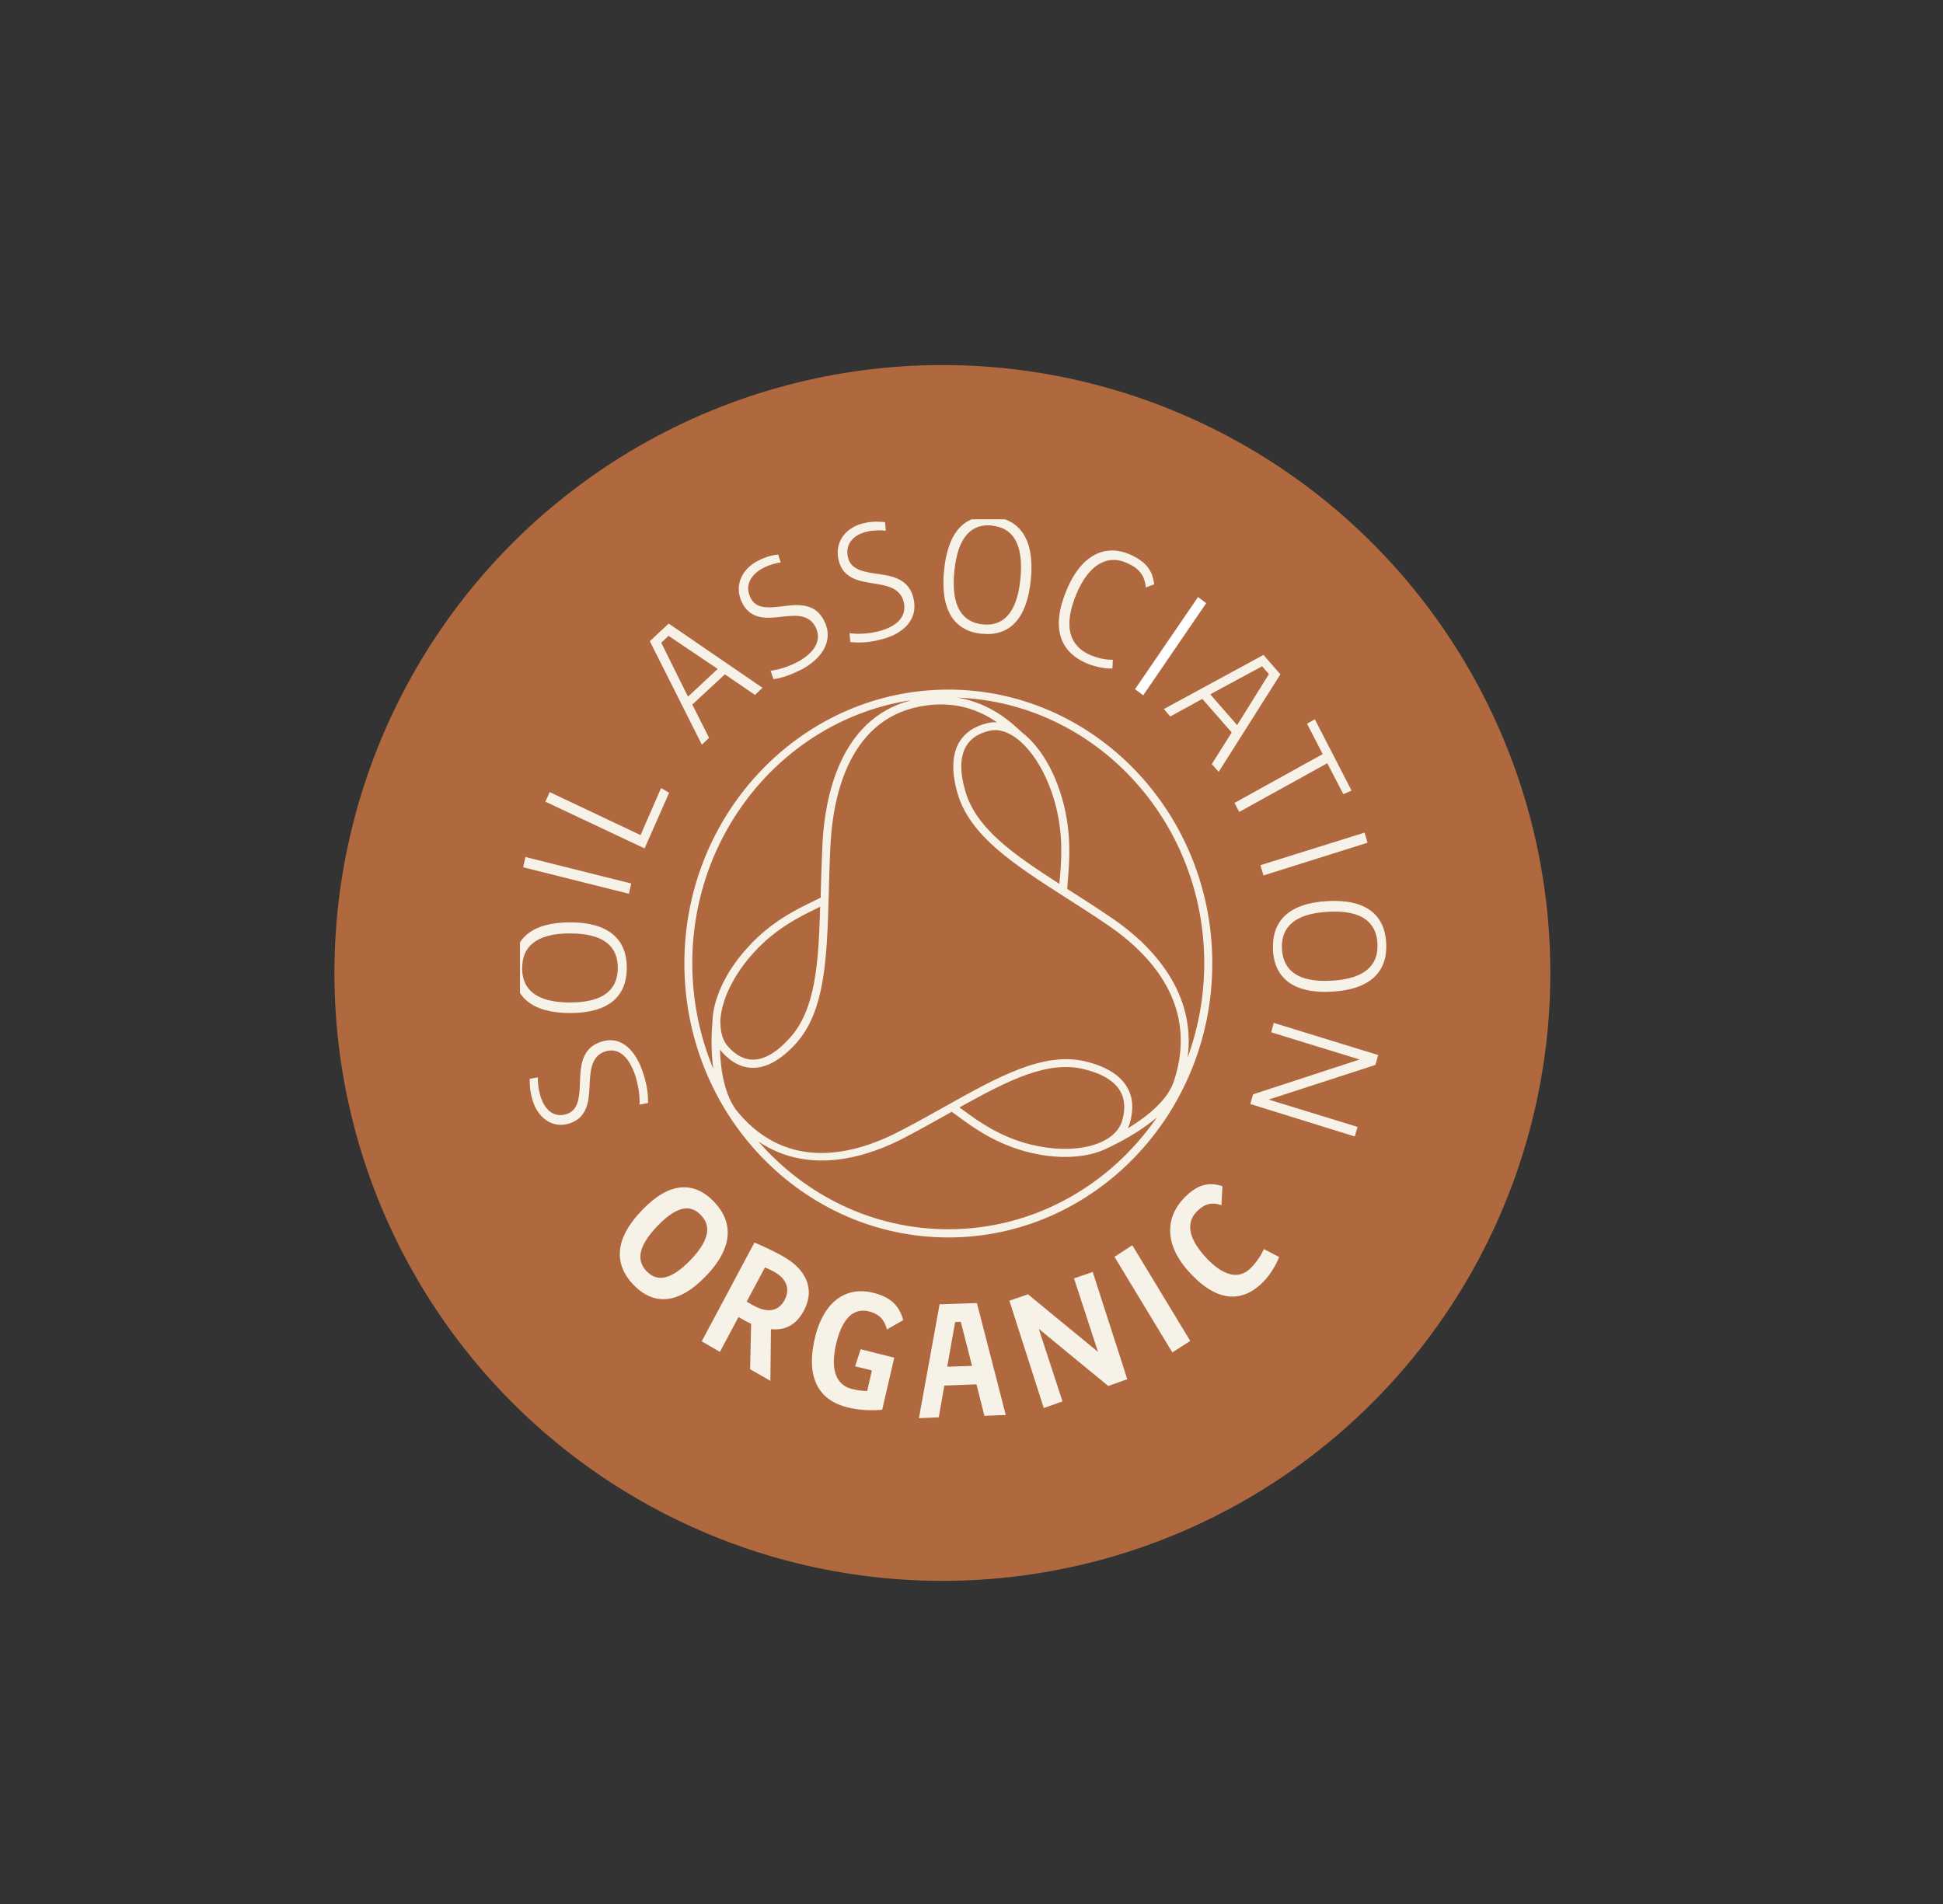 <svg viewBox="0 0 140.08 137.29" xmlns:xlink="http://www.w3.org/1999/xlink" xmlns="http://www.w3.org/2000/svg" id="Layer_1">
  <rect x="0" y="0" width="140.08" height="137.29" fill="#333333" stroke="none"/>
  <defs>
    <style>
      .cls-1 {
        fill: none;
      }

      .cls-2 {
        fill: #f7f2e7;
      }

      .cls-3 {
        clip-path: url(#clippath-1);
      }

      .cls-4 {
        clip-path: url(#clippath-3);
      }

      .cls-5 {
        clip-path: url(#clippath-4);
      }

      .cls-6 {
        clip-path: url(#clippath-2);
      }

      .cls-7 {
        clip-path: url(#clippath-6);
      }

      .cls-8 {
        clip-path: url(#clippath-5);
      }

      .cls-9 {
        fill: #fff;
      }

      .cls-10 {
        fill: #b0693e;
      }

      .cls-11 {
        clip-path: url(#clippath);
      }
    </style>
    <clipPath id="clippath">
      <rect height="88.4" width="63.11" y="37.44" x="37.49" class="cls-1"></rect>
    </clipPath>
    <clipPath id="clippath-1">
      <rect height="88.4" width="63.11" y="37.44" x="37.49" class="cls-1"></rect>
    </clipPath>
    <clipPath id="clippath-2">
      <rect height="68.53" width="63.11" y="37.44" x="37.49" class="cls-1"></rect>
    </clipPath>
    <clipPath id="clippath-3">
      <rect height="88.4" width="63.11" y="37.44" x="37.49" class="cls-1"></rect>
    </clipPath>
    <clipPath id="clippath-4">
      <rect height="88.4" width="63.11" y="37.44" x="37.49" class="cls-1"></rect>
    </clipPath>
    <clipPath id="clippath-5">
      <rect height="88.4" width="63.11" y="37.44" x="37.49" class="cls-1"></rect>
    </clipPath>
    <clipPath id="clippath-6">
      <rect height="88.4" width="62.88" y="37.44" x="37.72" class="cls-1"></rect>
    </clipPath>
  </defs>
  <circle r="43.83" cy="70.15" cx="67.94" class="cls-10"></circle>
  <g>
    <g class="cls-11">
      <path d="M46.4,77.46c.23.76.34,1.42.32,2.07l-.61.11c.02-.61-.06-1.23-.27-1.96-.42-1.39-1.2-2.2-2.2-1.87-.43.13-.68.4-.84.73-.41.83-.19,2.06-.45,3.06-.17.61-.5,1.14-1.3,1.4-1.26.4-2.29-.44-2.66-1.69-.19-.65-.21-1.13-.2-1.53l.59-.1c-.02.34.03.83.18,1.34.3,1.02.99,1.59,1.87,1.31.62-.2.83-.71.91-1.33.12-.76.02-1.72.25-2.5.19-.62.55-1.13,1.36-1.39,1.53-.5,2.57.78,3.04,2.34" class="cls-2"></path>
      <path d="M45.19,69.77c0,2.06-1.29,3.27-4.09,3.27-2.8,0-4.09-1.21-4.09-3.27s1.28-3.26,4.08-3.27c2.79,0,4.09,1.22,4.1,3.25M37.64,69.79c0,1.49.94,2.49,3.45,2.49,2.53,0,3.45-1.01,3.45-2.5s-.94-2.48-3.45-2.48-3.45,1.02-3.44,2.49" class="cls-2"></path>
    </g>
    <polygon points="48.24 57.16 46.47 61.17 39.32 57.8 39.63 57.11 46.18 60.21 47.66 56.82 48.24 57.16" class="cls-2"></polygon>
    <path d="M54.44,50.11l-2.18-1.49-2.35,2.18,1.21,2.4-.52.49-3.75-7.46,1.36-1.27,6.76,4.63-.53.51ZM48.2,45.84l-.53.5,1.93,3.89,2.14-2-3.53-2.38Z" class="cls-2"></path>
    <g class="cls-3">
      <path d="M57.68,48.32c-.68.34-1.3.56-1.92.65l-.2-.61c.57-.08,1.16-.25,1.82-.57,1.26-.64,1.9-1.56,1.44-2.53-.2-.42-.5-.65-.83-.76-.86-.28-1.98.13-2.97.02-.61-.07-1.17-.34-1.54-1.11-.58-1.24.05-2.42,1.19-2.99.6-.3,1.05-.4,1.43-.44l.19.57c-.32.04-.79.16-1.24.39-.93.47-1.36,1.27-.96,2.12.28.61.8.74,1.41.73.75,0,1.64-.25,2.42-.13.61.09,1.16.38,1.53,1.17.7,1.49-.34,2.76-1.75,3.49" class="cls-2"></path>
    </g>
    <g class="cls-6">
      <path d="M63.31,46.16c-.75.17-1.39.2-2.01.13l-.05-.64c.57.08,1.2.06,1.9-.09,1.37-.29,2.23-1.01,2.02-2.08-.09-.46-.32-.74-.62-.95-.76-.5-1.96-.4-2.89-.77-.57-.23-1.05-.62-1.22-1.47-.26-1.34.65-2.32,1.88-2.58.65-.14,1.11-.1,1.49-.06l.05.62c-.32-.05-.79-.06-1.3.05-1.01.21-1.62.87-1.44,1.8.13.66.59.93,1.19,1.08.72.2,1.64.19,2.37.51.57.25,1.03.68,1.2,1.54.31,1.62-1.01,2.58-2.56,2.9" class="cls-2"></path>
      <path d="M70.79,45.7c-1.97-.2-3.01-1.66-2.73-4.56.28-2.89,1.57-4.09,3.53-3.89,1.94.2,3.01,1.64,2.73,4.53-.28,2.9-1.59,4.12-3.53,3.91M71.53,37.89c-1.43-.14-2.48.72-2.73,3.32-.25,2.6.63,3.66,2.05,3.81,1.4.14,2.47-.71,2.72-3.31.25-2.6-.63-3.67-2.05-3.81" class="cls-2"></path>
    </g>
    <g class="cls-4">
      <path d="M82.61,42.36c-.09-.91-.5-1.39-1.39-1.78-1.33-.6-2.71.05-3.63,2.28-.95,2.29-.48,3.69.95,4.34.52.23,1.12.38,1.69.37l-.03.63c-.68.02-1.37-.17-1.94-.41-1.77-.8-2.53-2.45-1.37-5.23,1.13-2.74,2.94-3.3,4.56-2.59,1.2.54,1.64,1.16,1.76,2.16l-.62.23h0Z" class="cls-2"></path>
    </g>
    <path d="M87.37,55.08l1.43-2.27-2.12-2.42-2.31,1.27-.46-.54,7.18-3.9,1.22,1.4-4.45,7.03-.5-.56v-.02ZM91.48,48.6l-.49-.56-3.74,2.02,1.94,2.22,2.29-3.67h0Z" class="cls-2"></path>
    <polygon points="96.85 57.26 95.69 55.03 89.34 58.54 89 57.89 95.36 54.37 94.23 52.18 94.79 51.86 97.44 57 96.85 57.26" class="cls-2"></polygon>
    <g class="cls-5">
      <path d="M91.78,68.47c-.1-2.05,1.12-3.34,3.91-3.5,2.79-.16,4.15.99,4.25,3.05.1,2.02-1.12,3.32-3.91,3.48-2.79.16-4.15-.99-4.26-3.02M99.31,68.04c-.08-1.49-1.06-2.45-3.57-2.3-2.53.14-3.39,1.2-3.32,2.67.08,1.48,1.05,2.44,3.57,2.3,2.52-.14,3.39-1.2,3.32-2.67" class="cls-2"></path>
    </g>
    <polygon points="90.34 78.9 98.02 76.39 91.65 74.43 91.83 73.75 99.36 76.07 99.16 76.78 91.46 79.28 97.87 81.25 97.67 81.94 90.14 79.6 90.34 78.9" class="cls-2"></polygon>
    <g class="cls-8">
      <path d="M71.74,52.64c-.14,0-.28.02-.42.05-.79.19-1.35.56-1.67,1.12-.44.75-.46,1.83-.06,3.22.77,2.68,3.4,4.52,6.79,6.7,0-.12.02-.24.03-.38.11-1.3.28-3.27-.38-5.57-.86-3.01-2.67-5.14-4.3-5.14M76.94,64.09c.07.05.15.09.22.14.98.62,1.98,1.27,3.01,1.97,2.44,1.65,6.12,5.04,5.45,10.05.77-2.12,1.2-4.41,1.2-6.8,0-10.34-7.92-18.79-17.79-19.15,2.42.39,3.97,1.87,4.65,2.51,1.21.92,2.3,2.64,2.91,4.82.68,2.41.51,4.44.4,5.78-.02.26-.04.49-.05.68h0ZM51.94,73.75c0,.69.17,1.28.55,1.71.56.62,1.16.94,1.79.94h0c.83,0,1.72-.52,2.65-1.55,1.86-2.05,2.08-5.33,2.2-9.48-.1.06-.21.1-.33.17-1.13.55-2.85,1.38-4.44,3.12-1.5,1.64-2.37,3.5-2.43,4.97,0,.04,0,.08,0,.13M65.59,50.5c-8.87,1.39-15.68,9.36-15.68,18.95,0,2.7.54,5.27,1.51,7.6-.17-1.31-.13-2.57-.06-3.35.03-1.63.94-3.65,2.59-5.44,1.67-1.82,3.44-2.67,4.61-3.24.23-.11.43-.21.61-.3,0-.09,0-.2,0-.29.03-1.18.07-2.4.13-3.67.18-3.34,1.27-8.88,6.28-10.24h0ZM69.17,79.85c.09.07.2.14.31.22,1.02.75,2.58,1.89,4.82,2.45,3.19.79,6.08.04,6.6-1.71.24-.83.2-1.55-.13-2.13-.42-.73-1.3-1.27-2.61-1.59-2.63-.65-5.47.8-9,2.76h0ZM51.9,75.64c.05,1.51.33,3.41,1.33,4.59,3.6,4.26,8.37,3.05,11.73,1.28,1.1-.57,2.14-1.16,3.15-1.72,3.84-2.15,7.16-4.01,10.19-3.25,1.47.36,2.47.99,2.97,1.87.42.72.47,1.59.18,2.58-.04.13-.09.25-.14.36,1.83-1.11,2.96-2.26,3.34-3.45,1.75-5.38-1.64-9.07-4.81-11.22-1.02-.7-2.03-1.34-3-1.96-3.71-2.38-6.92-4.44-7.81-7.53-.44-1.54-.4-2.78.12-3.67.41-.69,1.09-1.16,2.04-1.38.23-.06.46-.08.69-.06-1.26-.87-2.9-1.51-5.08-1.22-5.58.73-6.73,6.54-6.92,9.93-.07,1.27-.1,2.48-.13,3.66-.13,4.53-.24,8.45-2.38,10.8-1.05,1.15-2.09,1.74-3.08,1.74h-.02c-.8,0-1.55-.39-2.22-1.14-.06-.06-.12-.13-.17-.21h0ZM54.71,82.34c3.38,3.86,8.25,6.29,13.66,6.29,6.19,0,11.68-3.19,15.04-8.07-.9.77-2.09,1.52-3.61,2.24-1.38.68-3.43.83-5.63.28-2.36-.59-3.97-1.76-5.03-2.54-.2-.14-.37-.28-.53-.38-.07.04-.14.08-.21.12-1.02.57-2.05,1.15-3.16,1.73-2.46,1.3-6.78,2.82-10.52.32h0ZM68.37,89.22c-10.5,0-19.03-8.87-19.03-19.76s8.54-19.74,19.03-19.74,19.03,8.86,19.03,19.74-8.54,19.76-19.03,19.76" class="cls-2"></path>
      <path d="M45.68,92.65c-1.44-1.5-1.38-3.34.6-5.39,1.97-2.06,3.74-2.12,5.19-.62,1.43,1.49,1.39,3.33-.59,5.38-1.98,2.05-3.76,2.11-5.19.63M50.52,87.6c-.64-.67-1.57-.82-3.12.79-1.56,1.63-1.42,2.6-.78,3.27.64.66,1.58.82,3.15-.8,1.55-1.61,1.4-2.59.76-3.25" class="cls-2"></path>
      <path d="M54.08,98.73l.07-3.29c-.19-.08-.39-.18-.57-.29l-.34-.19-1.34,2.51-1.31-.76,3.8-7.12c.43.17,1.4.61,2.14,1.04,1.46.84,2.31,2.22,1.41,3.89-.56,1.05-1.4,1.42-2.36,1.31l-.04,3.73-1.46-.84ZM55.91,91.75c-.23-.13-.51-.27-.76-.37l-1.32,2.47.42.24c.83.47,1.77.65,2.31-.35.51-.95-.06-1.64-.66-1.99" class="cls-2"></path>
      <path d="M63.94,95.86c-.22-.88-.72-1.16-1.3-1.31-1.24-.3-1.98.72-2.36,2.35-.4,1.73-.09,2.94,1.15,3.25.38.09.72.14,1.09.14l.34-1.48-1.21-.3.4-1.23,2.42.61-.87,3.75c-.77.09-1.78.02-2.51-.17-1.96-.49-3.03-2-2.35-4.96.68-2.89,2.43-3.75,4.22-3.3,1.35.34,1.88,1,2.16,1.97l-1.17.67h0Z" class="cls-2"></path>
    </g>
    <path d="M70.97,102.08l-.57-2.27-2.32.09-.4,2.29-1.43.06,1.49-8.21,2.69-.09,2.08,8.07-1.53.06h0ZM69.27,95.3l-.41.02-.57,3.22,1.79-.06-.81-3.17h0Z" class="cls-2"></path>
    <polygon points="79.9 99.93 74.89 95.81 76.6 101.04 75.25 101.52 72.77 93.78 74.11 93.32 79.16 97.47 77.43 92.17 78.78 91.71 81.27 99.44 79.9 99.93" class="cls-2"></polygon>
    <g class="cls-7">
      <path d="M88.05,86.89c-.82-.28-1.32.02-1.76.45-.9.92-.47,2.12.66,3.34,1.19,1.27,2.34,1.65,3.24.73.42-.43.72-.89.93-1.35l1.1.57c-.26.67-.69,1.32-1.12,1.77-1.44,1.47-3.23,1.6-5.27-.58-2-2.12-1.76-4.12-.45-5.46,1-1.02,1.81-1.13,2.75-.84l-.07,1.38h0Z" class="cls-2"></path>
    </g>
    <polygon points="82.42 50.13 81.83 49.69 86.37 43.05 86.96 43.49 82.42 50.13" class="cls-9"></polygon>
    <polygon points="91.09 63.12 90.87 62.38 98.38 60.03 98.59 60.76 91.09 63.12" class="cls-2"></polygon>
    <polygon points="80.35 90.62 81.63 89.78 85.81 96.68 84.52 97.51 80.35 90.62" class="cls-2"></polygon>
    <polygon points="37.72 62.53 45.34 64.44 45.51 63.7 37.88 61.79 37.72 62.53" class="cls-2"></polygon>
  </g>
</svg>